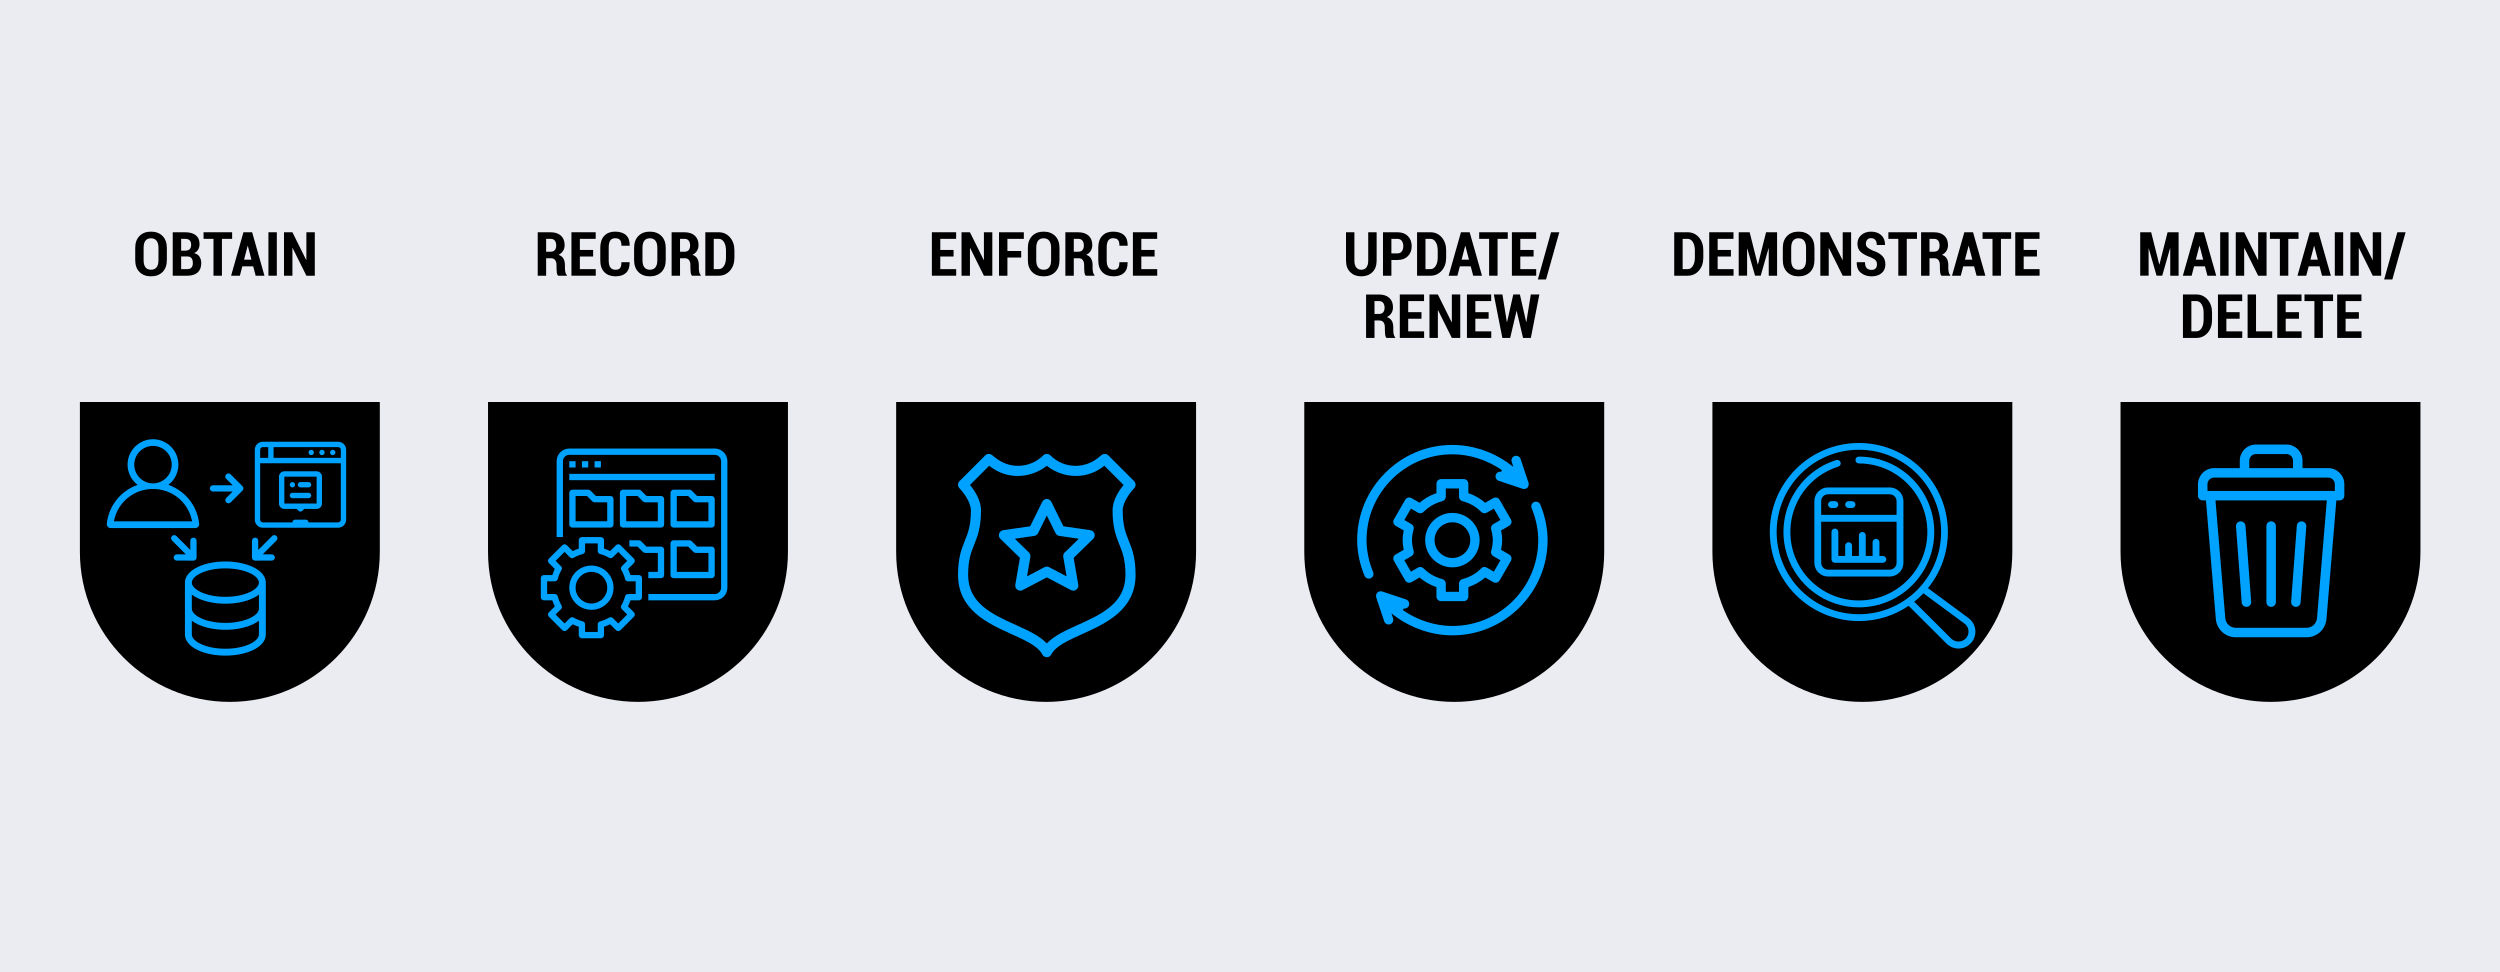 <?xml version="1.0" encoding="UTF-8"?>
<svg id="Layer_1" xmlns="http://www.w3.org/2000/svg" version="1.1" viewBox="0 0 900 350">
  <!-- Generator: Adobe Illustrator 29.6.1, SVG Export Plug-In . SVG Version: 2.1.1 Build 9)  -->
  <defs>
    <style>
      .st0 {
        fill: #eaecf2;
      }

      .st1 {
        fill: #00a2ff;
      }
    </style>
  </defs>
  <rect class="st0" y="0" width="900" height="350"/>
  <g>
    <path d="M136.733,198.695c0,29.767-24.217,53.984-53.984,53.984s-53.984-24.217-53.984-53.984v-53.985h107.969v53.985Z"/>
    <path class="st1" d="M71.359,189.635c-.266.296-.645.465-1.043.465h-30.479c-.398,0-.777-.169-1.043-.465s-.394-.691-.351-1.086c.705-6.59,5.151-11.922,11.1-13.996-2.197-1.673-3.618-4.315-3.618-7.283,0-5.046,4.105-9.152,9.152-9.152s9.152,4.105,9.151,9.151c0,2.968-1.421,5.61-3.618,7.283,5.949,2.074,10.395,7.406,11.1,13.996.042.395-.085.79-.351,1.086h0ZM55.08,174.013c3.716-.002,6.74-3.027,6.74-6.743s-3.025-6.743-6.743-6.743-6.743,3.025-6.743,6.743,3.023,6.741,6.743,6.743h.003ZM69.161,187.691l-.106-.48c-1.46-6.583-7.206-11.182-13.981-11.184-6.767.002-12.514,4.601-13.973,11.184l-.106.48h28.167Z"/>
    <path class="st1" d="M91.078,204.124c2.974,1.422,4.612,3.415,4.612,5.613v18.687c0,2.203-1.635,4.196-4.605,5.615-2.678,1.28-6.212,1.984-9.95,1.984s-7.275-.704-9.953-1.984c-2.969-1.417-4.605-3.412-4.605-5.615v-18.689c0-2.199,1.639-4.191,4.614-5.612,2.683-1.281,6.215-1.987,9.946-1.987s7.258.706,9.941,1.987h0ZM93.213,214.062c-.608.467-1.321.899-2.135,1.287-2.683,1.281-6.212,1.987-9.941,1.987s-7.263-.706-9.946-1.987c-.814-.388-1.527-.82-2.135-1.287v5.061c0,2.421,4.962,5.12,12.081,5.12s12.076-2.698,12.076-5.12v-5.061ZM81.135,204.616c-7.119,0-12.081,2.698-12.081,5.12s4.962,5.12,12.081,5.12,12.076-2.698,12.076-5.12-4.959-5.12-12.076-5.12h0ZM81.135,233.544c7.117,0,12.078-2.698,12.076-5.12v-4.97c-.605.466-1.315.896-2.126,1.283-2.678,1.28-6.212,1.984-9.95,1.984s-7.275-.704-9.953-1.984c-.811-.387-1.521-.817-2.127-1.283v4.97c0,2.421,4.962,5.12,12.081,5.12h0Z"/>
    <path class="st1" d="M87.29,175.019l-4.228-4.223c-.229-.237-.507-.362-.805-.362-.457,0-.9.31-1.077.752-.171.426-.064.88.282,1.21l2.301,2.3-7.075-.006c-.304,0-.59.119-.804.335-.215.217-.331.504-.329.809.004.618.511,1.12,1.147,1.12l7.045.006-2.283,2.287c-.218.212-.343.507-.343.814.006.703.583,1.124,1.138,1.124h0c.3,0,.585-.121.799-.338l4.232-4.226c.215-.214.333-.499.333-.802s-.118-.587-.333-.8Z"/>
    <path class="st1" d="M70.779,200.697l-.004-5.976c.006-.329-.102-.614-.313-.825-.323-.323-.855-.417-1.294-.23-.422.18-.667.577-.656,1.055v3.253s-4.998-5.007-4.998-5.007c-.215-.215-.501-.333-.805-.331-.305.002-.591.122-.804.339-.433.44-.43,1.153.019,1.603l4.977,4.986-3.232.003c-.304-.004-.601.117-.818.334-.493.501-.382,1.207.01,1.599h0c.212.213.499.328.804.326l5.981.004c.303,0,.588-.118.802-.332s.331-.499.331-.801Z"/>
    <path class="st1" d="M90.699,200.697l.004-5.976c-.006-.329.102-.614.313-.825.323-.323.855-.417,1.294-.23.422.18.667.577.656,1.055v3.253s4.998-5.007,4.998-5.007c.215-.215.501-.333.805-.331.305.002.591.122.804.339.433.44.43,1.153-.019,1.603l-4.977,4.986,3.232.003c.304-.004.601.117.818.334.493.501.382,1.207-.01,1.599h0c-.212.213-.499.328-.804.326l-5.981.004c-.303,0-.588-.118-.802-.332s-.331-.499-.331-.801Z"/>
    <path class="st1" d="M124.622,161.925v25.159c0,1.603-1.3,2.903-2.903,2.903h-27.094c-1.603,0-2.903-1.3-2.903-2.903v-25.159c0-1.603,1.3-2.903,2.903-2.903h27.094c1.603,0,2.903,1.3,2.903,2.903ZM121.719,160.957h-23.224v3.871h24.191v-2.903c0-.534-.433-.968-.968-.968ZM93.657,161.925v2.903h2.903v-3.871h-1.935c-.534,0-.968.433-.968.968ZM122.687,187.084v-20.321h-29.03v20.321c0,.534.433.968.968.968h10.644c0-.534.433-.968.968-.968h3.871c.534,0,.968.433.968.968h10.644c.534,0,.968-.433.968-.968ZM104.301,174.504c0,.534.433.968.968.968s.968-.433.968-.968-.433-.968-.968-.968-.968.433-.968.968ZM115.913,171.601v9.677c0,1.069-.866,1.935-1.935,1.935h-4.438l-.684.684c-.378.378-.99.378-1.368,0l-.684-.684h-4.438c-1.069,0-1.935-.866-1.935-1.935v-9.677c0-1.069.866-1.935,1.935-1.935h11.612c1.069,0,1.935.866,1.935,1.935ZM113.978,181.278v-9.677h-11.612v9.677h11.612ZM112.043,174.504c0,.534-.433.968-.968.968h-2.903c-.534,0-.968-.433-.968-.968s.433-.968.968-.968h2.903c.534,0,.968.433.968.968ZM112.043,178.375c0,.534-.433.968-.968.968h-5.806c-.534,0-.968-.433-.968-.968s.433-.968.968-.968h5.806c.534,0,.968.433.968.968ZM118.816,162.892c0,.534.433.968.968.968s.968-.433.968-.968-.433-.968-.968-.968-.968.433-.968.968ZM114.945,162.892c0,.534.433.968.968.968s.968-.433.968-.968-.433-.968-.968-.968-.968.433-.968.968ZM111.075,162.892c0,.534.433.968.968.968s.968-.433.968-.968-.433-.968-.968-.968-.968.433-.968.968Z"/>
  </g>
  <g>
    <path d="M283.659,198.695c0,29.767-24.217,53.984-53.984,53.984s-53.984-24.217-53.984-53.984v-53.985h107.969v53.985Z"/>
    <g id="surface1">
      <path class="st1" d="M257.31,161.474h-52.371c-2.515,0-4.554,2.039-4.554,4.554v27.324h2.277v-27.324c0-1.258,1.019-2.277,2.277-2.277h52.371c1.258,0,2.277,1.019,2.277,2.277v45.54c0,1.258-1.019,2.277-2.277,2.277h-23.908v2.277h23.908c2.515,0,4.554-2.039,4.554-4.554v-45.54c0-2.515-2.039-4.554-4.554-4.554Z"/>
      <path class="st1" d="M204.939,166.028h2.277v2.277h-2.277v-2.277Z"/>
      <path class="st1" d="M209.493,166.028h2.277v2.277h-2.277v-2.277Z"/>
      <path class="st1" d="M214.047,166.028h2.277v2.277h-2.277v-2.277Z"/>
      <path class="st1" d="M204.939,170.582h52.371v2.277h-52.371v-2.277Z"/>
      <path class="st1" d="M204.939,188.798c0,.629.509,1.138,1.138,1.138h13.662c.629,0,1.138-.509,1.138-1.138v-9.108c0-.629-.509-1.138-1.138-1.138h-5.221l-1.943-1.943c-.213-.213-.503-.334-.805-.334h-5.692c-.629,0-1.138.509-1.138,1.138v11.385ZM207.216,178.551h4.083l1.943,1.943c.213.213.503.334.805.334h4.554v6.831h-11.385v-9.108Z"/>
      <path class="st1" d="M239.094,179.69c0-.629-.509-1.138-1.138-1.138h-5.221l-1.943-1.943c-.213-.213-.503-.334-.805-.334h-5.692c-.629,0-1.138.509-1.138,1.138v11.385c0,.629.509,1.138,1.138,1.138h13.662c.629,0,1.138-.509,1.138-1.138v-9.108ZM236.817,187.659h-11.385v-9.108h4.083l1.943,1.943c.213.213.503.334.805.334h4.554v6.831Z"/>
      <path class="st1" d="M257.31,179.69c0-.629-.509-1.138-1.138-1.138h-5.221l-1.943-1.943c-.213-.213-.503-.334-.805-.334h-5.692c-.629,0-1.138.509-1.138,1.138v11.385c0,.629.509,1.138,1.138,1.138h13.662c.629,0,1.138-.509,1.138-1.138v-9.108ZM255.033,187.659h-11.385v-9.108h4.083l1.943,1.943c.213.213.503.334.805.334h4.554v6.831Z"/>
      <path class="st1" d="M233.402,205.875v2.277h4.554c.629,0,1.138-.509,1.138-1.138v-9.108c0-.629-.509-1.138-1.138-1.138h-5.221l-1.943-1.943c-.213-.213-.503-.334-.805-.334h-3.415v2.277h2.944l1.943,1.943c.213.213.503.334.805.334h4.554v6.831h-3.415Z"/>
      <path class="st1" d="M256.172,196.767h-5.221l-1.943-1.943c-.213-.213-.503-.334-.805-.334h-5.692c-.629,0-1.138.509-1.138,1.138v11.385c0,.629.509,1.138,1.138,1.138h13.662c.629,0,1.138-.509,1.138-1.138v-9.108c0-.629-.509-1.138-1.138-1.138ZM255.033,205.875h-11.385v-9.108h4.083l1.943,1.943c.213.213.503.334.805.334h4.554v6.831Z"/>
      <path class="st1" d="M198.84,207.014h-3.009c-.629,0-1.138.509-1.138,1.138v6.831c0,.629.509,1.138,1.138,1.138h3.009c.241.747.542,1.475.899,2.175l-2.127,2.126c-.444.445-.444,1.165,0,1.61l4.831,4.831c.445.444,1.165.444,1.61,0l2.126-2.127c.7.357,1.427.658,2.175.899v3.009c0,.629.509,1.138,1.138,1.138h6.831c.629,0,1.138-.509,1.138-1.138v-3.009c.747-.241,1.475-.542,2.175-.899l2.126,2.127c.445.444,1.165.444,1.61,0l4.831-4.831c.444-.445.444-1.165,0-1.61l-2.127-2.126c.357-.7.658-1.427.899-2.175h3.009c.629,0,1.138-.509,1.138-1.138v-6.831c0-.629-.509-1.138-1.138-1.138h-3.009c-.241-.747-.542-1.475-.899-2.175l2.127-2.126c.444-.445.444-1.165,0-1.61l-4.831-4.831c-.445-.444-1.165-.444-1.61,0l-2.126,2.127c-.7-.357-1.427-.658-2.175-.899v-3.009c0-.629-.509-1.138-1.138-1.138h-6.831c-.629,0-1.138.509-1.138,1.138v3.009c-.747.241-1.475.542-2.175.899l-2.126-2.127c-.445-.444-1.165-.444-1.61,0l-4.831,4.831c-.444.445-.444,1.165,0,1.61l2.127,2.126c-.094.184-.186.373-.272.561-.24.525-.45,1.064-.627,1.614ZM200.797,208.437c.291-1.131.739-2.214,1.332-3.22.264-.447.191-1.016-.175-1.383l-1.926-1.926,3.221-3.221,1.926,1.926c.367.367.936.439,1.383.175,1.005-.593,2.09-1.041,3.22-1.332.502-.13.854-.583.854-1.102v-2.726h4.554v2.726c0,.519.352.972.854,1.102,1.13.291,2.214.739,3.22,1.332.447.264,1.016.191,1.383-.175l1.926-1.926,3.221,3.221-1.926,1.926c-.367.367-.439.936-.175,1.383.593,1.005,1.041,2.09,1.332,3.22.13.502.583.854,1.102.854h2.726v4.554h-2.726c-.519,0-.972.352-1.102.854-.291,1.13-.739,2.214-1.332,3.22-.264.447-.191,1.016.175,1.383l1.926,1.926-3.221,3.221-1.926-1.926c-.367-.367-.936-.439-1.383-.175-1.005.593-2.09,1.041-3.22,1.332-.502.13-.854.583-.854,1.102v2.726h-4.554v-2.726c0-.519-.352-.972-.854-1.102-1.13-.291-2.214-.739-3.22-1.332-.447-.264-1.016-.191-1.383.175l-1.926,1.926-3.221-3.221,1.926-1.926c.367-.367.439-.936.175-1.383-.593-1.005-1.041-2.09-1.332-3.22-.13-.502-.583-.854-1.102-.854h-2.726v-4.554h2.726c.519,0,.972-.352,1.102-.854Z"/>
      <path class="st1" d="M212.909,219.537c4.402,0,7.969-3.568,7.969-7.969s-3.568-7.969-7.969-7.969-7.969,3.568-7.969,7.969c.005,4.399,3.57,7.964,7.969,7.969ZM212.909,205.875c3.144,0,5.692,2.549,5.692,5.692s-2.549,5.692-5.692,5.692-5.692-2.549-5.692-5.692c.004-3.142,2.55-5.689,5.692-5.692Z"/>
    </g>
  </g>
  <g>
    <path d="M430.584,198.695c0,29.767-24.217,53.984-53.984,53.984s-53.984-24.217-53.984-53.984v-53.985h107.969v53.985Z"/>
    <path class="st1" d="M376.848,236.605c-.695,0-1.319-.386-1.629-1.006-1.489-2.979-6.131-5.079-11.046-7.302-8.593-3.887-19.287-8.725-19.287-21.336,0-6.149,1.245-9.261,2.448-12.269,1.126-2.813,2.188-5.469,2.188-10.917,0-3.162-2.963-6.838-4.105-7.986-.707-.713-.706-1.868.002-2.576l9.274-9.274c.344-.343.801-.533,1.288-.533.411,0,.815.142,1.137.399l1.353,1.083c2.27,1.816,5.115,2.815,8.013,2.815,3.426,0,6.649-1.337,9.075-3.764.344-.344.801-.533,1.288-.533.481,0,.951.194,1.289.533,2.426,2.427,5.649,3.764,9.075,3.764,2.898-.001,5.745-1.001,8.015-2.817l1.349-1.08c.322-.259.726-.401,1.138-.401.487,0,.944.19,1.288.533l9.274,9.274c.71.71.71,1.867,0,2.577-1.142,1.15-4.104,4.824-4.104,7.986,0,5.443,1.062,8.1,2.187,10.913,1.206,3.015,2.45,6.127,2.45,12.272,0,12.611-10.694,17.448-19.286,21.336-4.916,2.223-9.558,4.323-11.047,7.302-.31.62-.935,1.006-1.629,1.006ZM349.206,174.579l.19.24c.356.45.751.98,1.145,1.57,1.741,2.612,2.624,5.097,2.624,7.386,0,6.148-1.245,9.261-2.448,12.27-1.126,2.814-2.189,5.471-2.189,10.916,0,10.259,8.714,14.201,17.141,18.014,4.293,1.943,8.346,3.776,10.933,6.416l.245.251.245-.251c2.588-2.64,6.64-4.473,10.93-6.415,8.431-3.814,17.145-7.756,17.145-18.015,0-5.444-1.063-8.102-2.188-10.914-1.205-3.011-2.45-6.124-2.45-12.27,0-2.29.883-4.774,2.624-7.387.393-.591.788-1.12,1.145-1.57l.19-.24-6.908-6.908-.239.186c-2.927,2.283-6.386,3.489-10.002,3.489-3.697,0-7.444-1.276-10.281-3.501l-.212-.166-.212.166c-2.843,2.228-6.591,3.508-10.285,3.508-3.611,0-7.069-1.209-9.999-3.496l-.239-.186-6.908,6.908ZM367.283,212.641c-.375,0-.727-.118-1.046-.35-.557-.405-.841-1.104-.724-1.782l1.66-9.678-7.032-6.854c-.5-.488-.677-1.203-.46-1.868.212-.654.789-1.14,1.47-1.24l9.718-1.412,4.346-8.807c.309-.626.935-1.014,1.633-1.014s1.325.389,1.633,1.014l4.346,8.807,9.718,1.412c.681.099,1.258.586,1.471,1.24.216.665.04,1.38-.46,1.868l-7.032,6.854,1.659,9.678c.118.689-.16,1.372-.725,1.782-.313.228-.683.348-1.07.348-.294,0-.588-.072-.848-.21l-8.692-4.568-8.692,4.568c-.07.039-.413.212-.873.212ZM376.848,203.98c.294,0,.587.072.847.209l6.274,3.299-1.197-6.985c-.102-.591.094-1.193.523-1.612l5.075-4.947-7.012-1.018c-.594-.086-1.106-.458-1.372-.997l-3.136-6.356-3.136,6.357c-.265.537-.778.91-1.371.996l-7.014,1.018,5.075,4.947c.429.418.625,1.021.523,1.612l-1.198,6.984,6.273-3.296c.261-.138.553-.21.848-.21Z"/>
  </g>
  <g>
    <path d="M577.51,198.695c0,29.767-24.217,53.984-53.984,53.984s-53.984-24.217-53.984-53.984v-53.985h107.969v53.985Z"/>
    <g>
      <path class="st1" d="M518.804,216.419c-.93,0-1.686-.756-1.686-1.686v-3.376l-.229-.08c-2.092-.736-3.993-1.822-5.648-3.226l-.185-.157-2.892,1.67c-.256.147-.545.226-.84.226-.147,0-.295-.019-.437-.058-.43-.115-.803-.401-1.025-.785l-4.056-7.028c-.222-.383-.284-.85-.17-1.279.117-.434.397-.798.787-1.024l2.921-1.686-.05-.243c-.233-1.135-.347-2.195-.347-3.241s.114-2.106.347-3.241l.05-.243-2.921-1.686c-.39-.224-.669-.588-.785-1.024-.117-.435-.056-.889.169-1.278l4.058-7.028c.221-.385.594-.671,1.022-.785.142-.038.289-.058.436-.058.296,0,.588.078.844.226l2.892,1.67.185-.157c1.654-1.404,3.555-2.49,5.648-3.226l.229-.08v-3.377c0-.929.756-1.685,1.686-1.685h8.114c.93,0,1.686.756,1.686,1.685v3.377l.229.08c2.092.736,3.993,1.822,5.648,3.226l.185.157,2.892-1.67c.256-.147.548-.226.843-.226.147,0,.295.019.437.058.434.116.797.395,1.022.785l4.058,7.028c.225.391.285.845.169,1.278-.115.429-.401.801-.785,1.024l-2.923,1.686.05.243c.233,1.135.347,2.195.347,3.241s-.114,2.106-.347,3.241l-.05.243,2.921,1.686c.39.226.67.59.787,1.024.114.427.054.894-.169,1.279l-4.058,7.027c-.222.385-.595.671-1.022.785-.142.038-.289.058-.437.058-.295,0-.587-.078-.843-.226l-2.892-1.67-.185.157c-1.655,1.404-3.556,2.49-5.648,3.226l-.229.08v3.376c0,.929-.756,1.686-1.686,1.686h-8.115ZM511.3,204.121c.456,0,.883.18,1.202.505,1.809,1.841,4.134,3.169,6.727,3.843.742.193,1.261.864,1.261,1.631v2.948h4.744v-2.948c0-.768.519-1.439,1.261-1.631,2.593-.674,4.918-2.003,6.727-3.843.319-.325.746-.505,1.203-.505.295,0,.586.078.842.226l2.519,1.454,2.372-4.107-2.563-1.479c-.666-.384-.986-1.17-.781-1.911.403-1.455.592-2.68.592-3.857s-.189-2.403-.592-3.857c-.205-.741.115-1.527.781-1.91l2.563-1.48-2.372-4.107-2.519,1.455c-.256.147-.547.225-.842.225-.457,0-.884-.179-1.205-.504-1.806-1.84-4.133-3.169-6.726-3.843-.742-.194-1.261-.864-1.261-1.631v-2.948h-4.744v2.948c0,.767-.519,1.439-1.261,1.631-2.593.675-4.919,2.004-6.727,3.844-.319.325-.745.504-1.202.504-.295,0-.586-.078-.842-.225l-2.519-1.455-2.372,4.107,2.562,1.479c.666.385.988,1.17.781,1.911-.403,1.459-.592,2.684-.592,3.857s.189,2.397.592,3.857c.205.741-.115,1.527-.781,1.91l-2.562,1.48,2.37,4.108,2.519-1.455c.256-.147.548-.226.843-.226Z"/>
      <path class="st1" d="M522.862,204.248c-5.403,0-9.8-4.397-9.8-9.8s4.397-9.8,9.8-9.8,9.801,4.397,9.801,9.8-4.397,9.8-9.801,9.8ZM522.862,188.019c-3.544,0-6.428,2.884-6.428,6.429s2.884,6.429,6.428,6.429,6.429-2.884,6.429-6.429-2.884-6.429-6.429-6.429Z"/>
      <path class="st1" d="M492.773,208.305c-.69,0-1.304-.413-1.562-1.052-1.743-4.293-2.628-8.602-2.628-12.806,0-9.105,3.579-17.7,10.08-24.2,6.5-6.5,15.094-10.079,24.199-10.079,5.19,0,10.471,1.258,15.271,3.639,2.034,1.008,3.983,2.218,5.792,3.596l.884.674-.595-1.787c-.293-.882.185-1.838,1.067-2.132.173-.058.352-.087.533-.087.726,0,1.368.464,1.599,1.153l2.869,8.607s.261,1.058-.407,1.725c-.312.312-.718.469-1.207.469h0c-.303,0-.524-.064-.527-.065l-8.598-2.866c-.427-.142-.773-.442-.974-.846-.202-.403-.235-.86-.091-1.286.229-.689.871-1.152,1.597-1.152.113,0,.226.012.336.034l.264-.618c-5.329-3.667-11.655-5.687-17.813-5.687-17.042,0-30.907,13.865-30.907,30.907,0,3.767.8,7.649,2.38,11.538.169.417.166.875-.009,1.29-.174.415-.501.736-.918.906-.205.082-.418.124-.634.124Z"/>
      <path class="st1" d="M522.862,228.726c-5.191,0-10.472-1.258-15.271-3.639-2.034-1.008-3.983-2.218-5.792-3.596l-.886-.675.596,1.787c.293.882-.185,1.838-1.067,2.132-.173.058-.352.087-.533.087-.726,0-1.368-.464-1.599-1.153l-2.869-8.606s-.276-1.041.407-1.725c.007-.006.501-.493,1.207-.493.172,0,.346.029.517.086l8.607,2.868c.882.294,1.36,1.25,1.067,2.132-.229.689-.872,1.152-1.599,1.152-.113,0-.226-.011-.336-.035l-.264.619c5.332,3.668,11.657,5.687,17.813,5.687,17.042,0,30.907-13.865,30.907-30.907,0-3.767-.8-7.649-2.38-11.538-.348-.861.068-1.846.929-2.196.204-.082.417-.124.634-.124.689,0,1.302.413,1.562,1.052,1.742,4.294,2.626,8.603,2.626,12.806,0,9.105-3.579,17.7-10.08,24.2-6.499,6.499-15.093,10.078-24.199,10.078Z"/>
    </g>
  </g>
  <g>
    <path d="M724.435,198.695c0,29.767-24.217,53.984-53.984,53.984s-53.984-24.217-53.984-53.984v-53.985h107.969v53.985Z"/>
    <path class="st1" d="M669.198,223.582c6.386.008,12.627-1.902,17.915-5.481l13.62,13.574c2.364,2.389,6.216,2.409,8.605.046,2.389-2.364,2.409-6.216.046-8.605-.225-.227-.467-.436-.724-.625l-14.591-10.759c11.158-13.744,9.061-33.931-4.683-45.088-13.744-11.158-33.931-9.061-45.088,4.683-11.158,13.744-9.061,33.931,4.683,45.088,5.716,4.64,12.856,7.172,20.218,7.168ZM707.198,224.479c1.601,1.173,1.948,3.423.775,5.024-.11.15-.232.292-.364.423-1.441,1.363-3.696,1.363-5.137,0l-13.353-13.308c1.172-.932,2.278-1.943,3.311-3.027l14.769,10.888ZM669.198,161.91c16.349,0,29.603,13.254,29.603,29.603s-13.254,29.603-29.603,29.603-29.603-13.254-29.603-29.603c.019-16.341,13.262-29.584,29.603-29.603Z"/>
    <path class="st1" d="M653.163,180.412v22.202c0,2.725,2.209,4.934,4.934,4.934h22.202c2.725,0,4.934-2.209,4.934-4.934v-22.202c0-2.725-2.209-4.934-4.934-4.934h-22.202c-2.725,0-4.934,2.209-4.934,4.934ZM680.299,205.081h-22.202c-1.362,0-2.467-1.104-2.467-2.467v-14.801h27.136v14.801c0,1.362-1.104,2.467-2.467,2.467ZM682.766,180.412v4.934h-27.136v-4.934c0-1.362,1.104-2.467,2.467-2.467h22.202c1.362,0,2.467,1.104,2.467,2.467Z"/>
    <path class="st1" d="M669.198,218.649c14.987,0,27.136-12.149,27.136-27.136s-12.149-27.136-27.136-27.136h0c-.681,0-1.233.552-1.233,1.233s.552,1.233,1.233,1.233c13.62.006,24.656,11.051,24.65,24.67-.006,13.62-11.051,24.656-24.67,24.65-13.62-.006-24.656-11.051-24.65-24.67.004-10.769,6.996-20.289,17.27-23.517.65-.204,1.011-.897.807-1.547s-.897-1.011-1.547-.807h0c-14.298,4.491-22.248,19.722-17.757,34.021,3.553,11.313,14.04,19.008,25.898,19.004Z"/>
    <path class="st1" d="M659.33,182.878h1.233c.681,0,1.233-.552,1.233-1.233s-.552-1.233-1.233-1.233h-1.233c-.681,0-1.233.552-1.233,1.233s.552,1.233,1.233,1.233Z"/>
    <path class="st1" d="M665.497,182.878h1.233c.681,0,1.233-.552,1.233-1.233s-.552-1.233-1.233-1.233h-1.233c-.681,0-1.233.552-1.233,1.233s.552,1.233,1.233,1.233Z"/>
    <path class="st1" d="M677.832,200.147h-1.233v-4.934c0-.681-.552-1.233-1.233-1.233s-1.233.552-1.233,1.233v4.934h-2.467v-7.401c0-.681-.552-1.233-1.233-1.233s-1.233.552-1.233,1.233v7.401h-2.467v-3.7c0-.681-.552-1.233-1.233-1.233s-1.233.552-1.233,1.233v3.7h-2.467v-8.634c0-.681-.552-1.233-1.233-1.233s-1.233.552-1.233,1.233v9.868c0,.681.552,1.233,1.233,1.233h17.268c.681,0,1.233-.552,1.233-1.233s-.552-1.233-1.233-1.233Z"/>
  </g>
  <g>
    <path d="M871.361,198.695c0,29.767-24.217,53.984-53.984,53.984s-53.984-24.217-53.984-53.984v-53.985h107.969v53.985Z"/>
    <path class="st1" d="M804.859,229.423c-1.809,0-3.536-.674-4.864-1.896-1.331-1.225-2.145-2.892-2.295-4.691l-3.556-42.685h-1.164c-.943,0-1.71-.766-1.71-1.71v-4.106c0-3.208,2.609-5.817,5.816-5.817h9.239v-2.669c0-3.207,2.609-5.816,5.817-5.816h10.949c3.207,0,5.816,2.609,5.816,5.816v2.669h9.239c3.208,0,5.817,2.609,5.817,5.817v4.106c0,.943-.768,1.71-1.711,1.71h-1.164l-3.556,42.685c-.15,1.801-.965,3.467-2.294,4.691-1.329,1.222-3.058,1.896-4.866,1.896h-25.511ZM801.108,222.551c.161,1.936,1.808,3.452,3.751,3.452h25.511c1.942,0,3.59-1.516,3.752-3.452l3.534-42.401h-40.081l3.534,42.401ZM797.084,171.939c-1.321,0-2.396,1.075-2.396,2.396v2.396h45.853v-2.396c0-1.321-1.075-2.396-2.396-2.396h-41.061ZM812.14,163.453c-1.321,0-2.396,1.075-2.396,2.396v2.669h15.741v-2.669c0-1.321-1.075-2.396-2.396-2.396h-10.949ZM826.383,218.47c-.456-.035-.871-.244-1.168-.591-.297-.346-.444-.787-.409-1.242l2.053-27.374c.067-.887.815-1.583,1.703-1.583.586.039,1.001.249,1.298.595s.442.788.409,1.244l-2.053,27.374c-.067.887-.815,1.581-1.703,1.581l-.13-.004ZM808.717,218.474c-.888,0-1.637-.694-1.704-1.581l-2.053-27.374c-.07-.939.638-1.762,1.577-1.834h.011c1.013,0,1.757.694,1.824,1.579l2.053,27.374c.034.456-.111.896-.409,1.244-.299.346-.713.555-1.168.59l-.13.004ZM817.614,218.474c-.943,0-1.71-.766-1.71-1.71v-27.374c0-.943.766-1.71,1.71-1.71s1.71.766,1.71,1.71v27.374c0,.943-.766,1.71-1.71,1.71Z"/>
  </g>
  <g>
    <path d="M60.067,93.625c0,1.841-.52,3.276-1.558,4.308-1.039,1.031-2.421,1.547-4.146,1.547s-3.104-.516-4.136-1.547-1.547-2.467-1.547-4.308v-4.361c0-1.833.514-3.271,1.542-4.313,1.027-1.042,2.404-1.563,4.13-1.563s3.11.521,4.152,1.563,1.563,2.48,1.563,4.313v4.361ZM57.048,89.231c0-1.139-.231-1.998-.693-2.578s-1.13-.87-2.003-.87c-.881,0-1.543.289-1.987.865-.444.577-.666,1.438-.666,2.583v4.394c0,1.16.224,2.03.671,2.61.447.58,1.112.87,1.993.87s1.548-.29,2.003-.87c.455-.58.682-1.45.682-2.61v-4.394Z"/>
    <path d="M62.183,99.254v-15.641h4.479c1.633,0,2.904.356,3.813,1.069.909.713,1.364,1.778,1.364,3.196,0,.738-.167,1.395-.5,1.971-.333.577-.826,1.004-1.477,1.284.874.179,1.523.598,1.95,1.257.426.659.639,1.429.639,2.31,0,1.497-.435,2.63-1.305,3.4-.87.77-2.111,1.155-3.722,1.155h-5.242ZM65.212,90.23h1.59c.651-.014,1.149-.197,1.493-.548.344-.351.516-.859.516-1.525,0-.745-.179-1.292-.537-1.644-.358-.351-.896-.526-1.611-.526h-1.45v4.243ZM65.212,92.325v4.565h2.213c.659,0,1.156-.184,1.493-.553.336-.369.505-.915.505-1.638,0-.745-.154-1.321-.462-1.729-.308-.408-.788-.623-1.439-.645h-2.31Z"/>
    <path d="M83.571,85.987h-3.674v13.267h-3.04v-13.267h-3.577v-2.374h10.291v2.374Z"/>
    <path d="M91.144,95.87h-3.91l-.881,3.384h-3.158l4.437-15.641h3.137l4.437,15.641h-3.169l-.892-3.384ZM87.857,93.485h2.664l-1.3-4.963h-.064l-1.3,4.963Z"/>
    <path d="M99.652,99.254h-3.019v-15.641h3.019v15.641Z"/>
    <path d="M113.327,99.254h-3.029l-4.963-9.979-.064.011v9.969h-3.029v-15.641h3.029l4.963,9.99.064-.011v-9.979h3.029v15.641Z"/>
  </g>
  <g>
    <path d="M196.608,92.98v6.273h-3.029v-15.63h4.684c1.554,0,2.777.405,3.668,1.214.892.81,1.337,1.938,1.337,3.384,0,.81-.188,1.511-.564,2.105-.376.595-.918,1.067-1.627,1.418.816.272,1.403.724,1.762,1.354.358.63.537,1.418.537,2.363v1.139c0,.437.05.896.15,1.375.1.48.279.831.537,1.053v.226h-3.137c-.251-.229-.41-.603-.478-1.123-.068-.519-.102-1.037-.102-1.552v-1.096c0-.795-.165-1.411-.494-1.848-.33-.437-.802-.655-1.418-.655h-1.826ZM196.608,90.617h1.633c.651,0,1.147-.195,1.488-.585.34-.39.51-.943.51-1.66,0-.73-.168-1.311-.505-1.74-.337-.43-.827-.645-1.472-.645h-1.654v4.63Z"/>
    <path d="M213.527,92.346h-4.78v4.544h5.726v2.363h-8.755v-15.641h8.733v2.374h-5.704v3.996h4.78v2.363Z"/>
    <path d="M226.643,94.398l.021.064c.028,1.676-.399,2.931-1.284,3.765-.885.834-2.147,1.251-3.787,1.251-1.683,0-3.019-.496-4.007-1.488-.988-.992-1.482-2.401-1.482-4.227v-4.641c0-1.819.478-3.229,1.434-4.232.956-1.002,2.247-1.504,3.873-1.504,1.711,0,3.025.416,3.942,1.246.917.831,1.36,2.088,1.332,3.771l-.021.064h-2.943c0-1.002-.177-1.704-.532-2.105-.354-.401-.947-.602-1.778-.602-.759,0-1.329.274-1.708.822-.38.548-.569,1.388-.569,2.519v4.662c0,1.139.204,1.982.612,2.53s1.024.822,1.848.822c.752,0,1.292-.199,1.622-.596.329-.397.494-1.104.494-2.122h2.933Z"/>
    <path d="M239.663,93.625c0,1.841-.52,3.276-1.558,4.308-1.039,1.031-2.421,1.547-4.146,1.547s-3.104-.516-4.136-1.547-1.547-2.467-1.547-4.308v-4.361c0-1.833.514-3.271,1.542-4.313,1.027-1.042,2.404-1.563,4.13-1.563s3.11.521,4.152,1.563,1.563,2.48,1.563,4.313v4.361ZM236.644,89.231c0-1.139-.231-1.998-.693-2.578s-1.13-.87-2.003-.87c-.881,0-1.543.289-1.987.865-.444.577-.666,1.438-.666,2.583v4.394c0,1.16.224,2.03.671,2.61.447.58,1.112.87,1.993.87s1.548-.29,2.003-.87c.455-.58.682-1.45.682-2.61v-4.394Z"/>
    <path d="M244.808,92.98v6.273h-3.029v-15.63h4.684c1.554,0,2.777.405,3.668,1.214.892.81,1.337,1.938,1.337,3.384,0,.81-.188,1.511-.564,2.105-.376.595-.918,1.067-1.627,1.418.816.272,1.403.724,1.762,1.354.358.63.537,1.418.537,2.363v1.139c0,.437.05.896.15,1.375.1.48.279.831.537,1.053v.226h-3.137c-.251-.229-.41-.603-.478-1.123-.068-.519-.102-1.037-.102-1.552v-1.096c0-.795-.165-1.411-.494-1.848-.33-.437-.802-.655-1.418-.655h-1.826ZM244.808,90.617h1.633c.651,0,1.147-.195,1.488-.585.34-.39.51-.943.51-1.66,0-.73-.168-1.311-.505-1.74-.337-.43-.827-.645-1.472-.645h-1.654v4.63Z"/>
    <path d="M253.917,99.254v-15.641h4.823c1.633,0,2.982.611,4.05,1.832,1.067,1.221,1.601,2.788,1.601,4.7v2.589c0,1.919-.534,3.486-1.601,4.7-1.067,1.214-2.417,1.821-4.05,1.821h-4.823ZM256.947,85.987v10.903h1.794c.78,0,1.411-.387,1.891-1.16.479-.773.72-1.772.72-2.997v-2.61c0-1.21-.24-2.202-.72-2.976-.48-.773-1.11-1.16-1.891-1.16h-1.794Z"/>
  </g>
  <g>
    <path d="M343.282,92.346h-4.78v4.544h5.726v2.363h-8.755v-15.641h8.733v2.374h-5.704v3.996h4.78v2.363Z"/>
    <path d="M357.236,99.254h-3.029l-4.963-9.979-.064.011v9.969h-3.029v-15.641h3.029l4.963,9.99.064-.011v-9.979h3.029v15.641Z"/>
    <path d="M367.635,92.712h-4.963v6.542h-3.029v-15.641h8.938v2.374h-5.908v4.361h4.963v2.363Z"/>
    <path d="M381.417,93.625c0,1.841-.52,3.276-1.558,4.308-1.039,1.031-2.421,1.547-4.146,1.547s-3.104-.516-4.136-1.547-1.547-2.467-1.547-4.308v-4.361c0-1.833.514-3.271,1.542-4.313,1.027-1.042,2.404-1.563,4.13-1.563s3.11.521,4.152,1.563,1.563,2.48,1.563,4.313v4.361ZM378.398,89.231c0-1.139-.231-1.998-.693-2.578s-1.13-.87-2.003-.87c-.881,0-1.543.289-1.987.865-.444.577-.666,1.438-.666,2.583v4.394c0,1.16.224,2.03.671,2.61.447.58,1.112.87,1.993.87s1.548-.29,2.003-.87c.455-.58.682-1.45.682-2.61v-4.394Z"/>
    <path d="M386.562,92.98v6.273h-3.029v-15.63h4.684c1.554,0,2.777.405,3.668,1.214.892.81,1.337,1.938,1.337,3.384,0,.81-.188,1.511-.564,2.105-.376.595-.918,1.067-1.627,1.418.816.272,1.403.724,1.762,1.354.358.63.537,1.418.537,2.363v1.139c0,.437.05.896.15,1.375.1.48.279.831.537,1.053v.226h-3.137c-.251-.229-.41-.603-.478-1.123-.068-.519-.102-1.037-.102-1.552v-1.096c0-.795-.165-1.411-.494-1.848-.33-.437-.802-.655-1.418-.655h-1.826ZM386.562,90.617h1.633c.651,0,1.147-.195,1.488-.585.34-.39.51-.943.51-1.66,0-.73-.168-1.311-.505-1.74-.337-.43-.827-.645-1.472-.645h-1.654v4.63Z"/>
    <path d="M405.92,94.398l.021.064c.028,1.676-.399,2.931-1.284,3.765-.885.834-2.147,1.251-3.787,1.251-1.683,0-3.019-.496-4.007-1.488-.988-.992-1.482-2.401-1.482-4.227v-4.641c0-1.819.478-3.229,1.434-4.232.956-1.002,2.247-1.504,3.873-1.504,1.711,0,3.025.416,3.942,1.246.917.831,1.36,2.088,1.332,3.771l-.021.064h-2.943c0-1.002-.177-1.704-.532-2.105-.354-.401-.947-.602-1.778-.602-.759,0-1.329.274-1.708.822-.38.548-.569,1.388-.569,2.519v4.662c0,1.139.204,1.982.612,2.53s1.024.822,1.848.822c.752,0,1.292-.199,1.622-.596.329-.397.494-1.104.494-2.122h2.933Z"/>
    <path d="M415.652,92.346h-4.78v4.544h5.726v2.363h-8.755v-15.641h8.733v2.374h-5.704v3.996h4.78v2.363Z"/>
  </g>
  <g>
    <path d="M602.722,99.254v-15.641h4.823c1.633,0,2.982.611,4.05,1.832,1.066,1.221,1.601,2.788,1.601,4.7v2.589c0,1.919-.534,3.486-1.601,4.7-1.067,1.214-2.417,1.821-4.05,1.821h-4.823ZM605.751,85.987v10.903h1.794c.78,0,1.41-.387,1.891-1.16.479-.773.72-1.772.72-2.997v-2.61c0-1.21-.24-2.202-.72-2.976-.48-.773-1.11-1.16-1.891-1.16h-1.794Z"/>
    <path d="M623.132,92.346h-4.78v4.544h5.726v2.363h-8.755v-15.641h8.733v2.374h-5.704v3.996h4.78v2.363Z"/>
    <path d="M632.789,95.215h.064l2.933-11.602h3.964v15.641h-3.008v-9.851l-.064-.011-2.825,9.861h-2.03l-2.804-9.786-.064.011v9.775h-3.019v-15.641h3.942l2.911,11.602Z"/>
    <path d="M653.199,93.625c0,1.841-.52,3.276-1.558,4.308-1.039,1.031-2.421,1.547-4.146,1.547s-3.104-.516-4.136-1.547-1.547-2.467-1.547-4.308v-4.361c0-1.833.514-3.271,1.541-4.313s2.404-1.563,4.131-1.563,3.109.521,4.151,1.563,1.563,2.48,1.563,4.313v4.361ZM650.181,89.231c0-1.139-.231-1.998-.693-2.578s-1.13-.87-2.003-.87c-.881,0-1.544.289-1.987.865-.444.577-.666,1.438-.666,2.583v4.394c0,1.16.224,2.03.671,2.61s1.112.87,1.993.87,1.548-.29,2.003-.87.683-1.45.683-2.61v-4.394Z"/>
    <path d="M666.401,99.254h-3.029l-4.963-9.979-.064.011v9.969h-3.029v-15.641h3.029l4.963,9.99.064-.011v-9.979h3.029v15.641Z"/>
    <path d="M675.704,95.193c0-.623-.16-1.115-.479-1.477-.318-.361-.89-.714-1.713-1.058-1.604-.565-2.812-1.207-3.62-1.923-.81-.716-1.214-1.719-1.214-3.008,0-1.282.462-2.326,1.386-3.131s2.102-1.208,3.534-1.208c1.518,0,2.739.43,3.663,1.289s1.371,2.013,1.343,3.459l-.021.064h-2.943c0-.809-.182-1.423-.543-1.842s-.879-.628-1.552-.628c-.58,0-1.031.192-1.354.575-.322.383-.483.861-.483,1.434,0,.53.183.967.548,1.311s.991.72,1.88,1.128c1.511.501,2.654,1.135,3.432,1.901.777.767,1.166,1.798,1.166,3.094,0,1.339-.455,2.392-1.364,3.158-.91.767-2.116,1.149-3.62,1.149-1.482,0-2.75-.414-3.803-1.241s-1.562-2.085-1.525-3.776l.021-.064h2.954c0,.981.198,1.687.596,2.116s.983.645,1.757.645c.651,0,1.14-.179,1.466-.537.326-.358.489-.834.489-1.429Z"/>
    <path d="M690.109,85.987h-3.674v13.267h-3.04v-13.267h-3.577v-2.374h10.291v2.374Z"/>
    <path d="M694.621,92.98v6.273h-3.029v-15.63h4.684c1.554,0,2.776.405,3.668,1.214.892.81,1.338,1.938,1.338,3.384,0,.81-.188,1.511-.564,2.105-.376.595-.918,1.067-1.627,1.418.816.272,1.403.724,1.762,1.354.357.63.537,1.418.537,2.363v1.139c0,.437.05.896.15,1.375.1.48.279.831.537,1.053v.226h-3.137c-.251-.229-.41-.603-.479-1.123-.068-.519-.102-1.037-.102-1.552v-1.096c0-.795-.165-1.411-.494-1.848-.33-.437-.803-.655-1.418-.655h-1.826ZM694.621,90.617h1.633c.651,0,1.147-.195,1.487-.585.34-.39.511-.943.511-1.66,0-.73-.169-1.311-.505-1.74-.337-.43-.827-.645-1.472-.645h-1.654v4.63Z"/>
    <path d="M710.67,95.87h-3.91l-.881,3.384h-3.158l4.437-15.641h3.137l4.437,15.641h-3.169l-.892-3.384ZM707.383,93.485h2.664l-1.3-4.963h-.064l-1.3,4.963Z"/>
    <path d="M724.012,85.987h-3.674v13.267h-3.04v-13.267h-3.577v-2.374h10.291v2.374Z"/>
    <path d="M733.304,92.346h-4.78v4.544h5.726v2.363h-8.755v-15.641h8.733v2.374h-5.704v3.996h4.78v2.363Z"/>
  </g>
  <g>
    <path d="M495.585,83.613v10.216c0,1.776-.51,3.162-1.53,4.157-1.021.996-2.352,1.493-3.991,1.493s-2.958-.5-3.975-1.499-1.525-2.383-1.525-4.152v-10.216h3.019v10.216c0,1.067.222,1.882.666,2.444.444.562,1.049.843,1.815.843.78,0,1.392-.279,1.832-.838s.66-1.375.66-2.449v-10.216h3.029Z"/>
    <path d="M500.902,93.592v5.661h-3.029v-15.641h5.231c1.568,0,2.811.46,3.728,1.38.917.92,1.375,2.125,1.375,3.615,0,1.497-.458,2.702-1.375,3.615s-2.159,1.37-3.728,1.37h-2.202ZM500.902,91.218h2.202c.681,0,1.198-.243,1.553-.73.354-.487.531-1.106.531-1.858,0-.766-.177-1.398-.531-1.896-.354-.498-.872-.747-1.553-.747h-2.202v5.231Z"/>
    <path d="M510.141,99.254v-15.641h4.823c1.633,0,2.982.611,4.05,1.832,1.067,1.221,1.601,2.788,1.601,4.7v2.589c0,1.919-.533,3.486-1.601,4.7s-2.417,1.821-4.05,1.821h-4.823ZM513.17,85.987v10.903h1.794c.78,0,1.411-.387,1.891-1.16s.72-1.772.72-2.997v-2.61c0-1.21-.24-2.202-.72-2.976s-1.11-1.16-1.891-1.16h-1.794Z"/>
    <path d="M529.455,95.87h-3.91l-.881,3.384h-3.158l4.437-15.641h3.137l4.437,15.641h-3.169l-.892-3.384ZM526.168,93.485h2.664l-1.3-4.963h-.064l-1.3,4.963Z"/>
    <path d="M542.797,85.987h-3.674v13.267h-3.04v-13.267h-3.577v-2.374h10.291v2.374Z"/>
    <path d="M552.089,92.346h-4.78v4.544h5.726v2.363h-8.755v-15.641h8.733v2.374h-5.704v3.996h4.78v2.363Z"/>
    <path d="M556.579,100.596h-2.954l4.748-16.983h2.976l-4.77,16.983Z"/>
    <path d="M494.817,115.38v6.273h-3.029v-15.63h4.684c1.554,0,2.776.405,3.668,1.214.892.81,1.338,1.938,1.338,3.384,0,.81-.188,1.511-.564,2.105-.376.595-.918,1.067-1.627,1.418.816.272,1.403.724,1.762,1.354.357.63.537,1.418.537,2.363v1.139c0,.437.05.896.15,1.375.1.48.279.831.537,1.053v.226h-3.137c-.251-.229-.41-.603-.479-1.123-.068-.519-.102-1.037-.102-1.552v-1.096c0-.795-.165-1.411-.494-1.848-.33-.437-.803-.655-1.418-.655h-1.826ZM494.817,113.017h1.633c.651,0,1.147-.195,1.487-.585.34-.39.511-.943.511-1.66,0-.73-.169-1.311-.505-1.74-.337-.43-.827-.645-1.472-.645h-1.654v4.63Z"/>
    <path d="M511.736,114.746h-4.78v4.544h5.726v2.363h-8.755v-15.641h8.733v2.374h-5.704v3.996h4.78v2.363Z"/>
    <path d="M525.69,121.654h-3.029l-4.963-9.979-.064.011v9.969h-3.029v-15.641h3.029l4.963,9.99.064-.011v-9.979h3.029v15.641Z"/>
    <path d="M535.906,114.746h-4.78v4.544h5.726v2.363h-8.755v-15.641h8.733v2.374h-5.704v3.996h4.78v2.363Z"/>
    <path d="M549.42,115.928l.064-.011,1.601-9.904h3.083l-3.062,15.641h-2.814l-2.288-9.689h-.064l-2.277,9.689h-2.814l-3.083-15.641h3.104l1.601,9.926.064.011,2.245-9.937h2.385l2.256,9.915Z"/>
  </g>
  <g>
    <path d="M777.332,95.215h.064l2.933-11.602h3.964v15.641h-3.008v-9.851l-.064-.011-2.825,9.861h-2.03l-2.804-9.786-.064.011v9.775h-3.019v-15.641h3.942l2.911,11.602Z"/>
    <path d="M793.778,95.87h-3.91l-.881,3.384h-3.158l4.437-15.641h3.137l4.437,15.641h-3.169l-.892-3.384ZM790.491,93.485h2.664l-1.3-4.963h-.064l-1.3,4.963Z"/>
    <path d="M802.286,99.254h-3.019v-15.641h3.019v15.641Z"/>
    <path d="M815.961,99.254h-3.029l-4.963-9.979-.064.011v9.969h-3.029v-15.641h3.029l4.963,9.99.064-.011v-9.979h3.029v15.641Z"/>
    <path d="M827.466,85.987h-3.674v13.267h-3.04v-13.267h-3.577v-2.374h10.291v2.374Z"/>
    <path d="M835.039,95.87h-3.91l-.881,3.384h-3.158l4.437-15.641h3.137l4.437,15.641h-3.169l-.892-3.384ZM831.752,93.485h2.664l-1.3-4.963h-.064l-1.3,4.963Z"/>
    <path d="M843.547,99.254h-3.019v-15.641h3.019v15.641Z"/>
    <path d="M857.222,99.254h-3.029l-4.963-9.979-.064.011v9.969h-3.029v-15.641h3.029l4.963,9.99.064-.011v-9.979h3.029v15.641Z"/>
    <path d="M861.25,100.596h-2.954l4.748-16.983h2.976l-4.77,16.983Z"/>
    <path d="M785.861,121.654v-15.641h4.823c1.633,0,2.982.611,4.05,1.832,1.067,1.221,1.601,2.788,1.601,4.7v2.589c0,1.919-.533,3.486-1.601,4.7s-2.417,1.821-4.05,1.821h-4.823ZM788.891,108.387v10.903h1.794c.78,0,1.411-.387,1.891-1.16s.72-1.772.72-2.997v-2.61c0-1.21-.24-2.202-.72-2.976s-1.11-1.16-1.891-1.16h-1.794Z"/>
    <path d="M806.271,114.746h-4.78v4.544h5.726v2.363h-8.755v-15.641h8.733v2.374h-5.704v3.996h4.78v2.363Z"/>
    <path d="M812.169,119.29h5.833v2.363h-8.862v-15.641h3.029v13.277Z"/>
    <path d="M827.627,114.746h-4.78v4.544h5.726v2.363h-8.755v-15.641h8.733v2.374h-5.704v3.996h4.78v2.363Z"/>
    <path d="M839.905,108.387h-3.674v13.267h-3.04v-13.267h-3.577v-2.374h10.291v2.374Z"/>
    <path d="M849.197,114.746h-4.78v4.544h5.726v2.363h-8.755v-15.641h8.733v2.374h-5.704v3.996h4.78v2.363Z"/>
  </g>
</svg>
